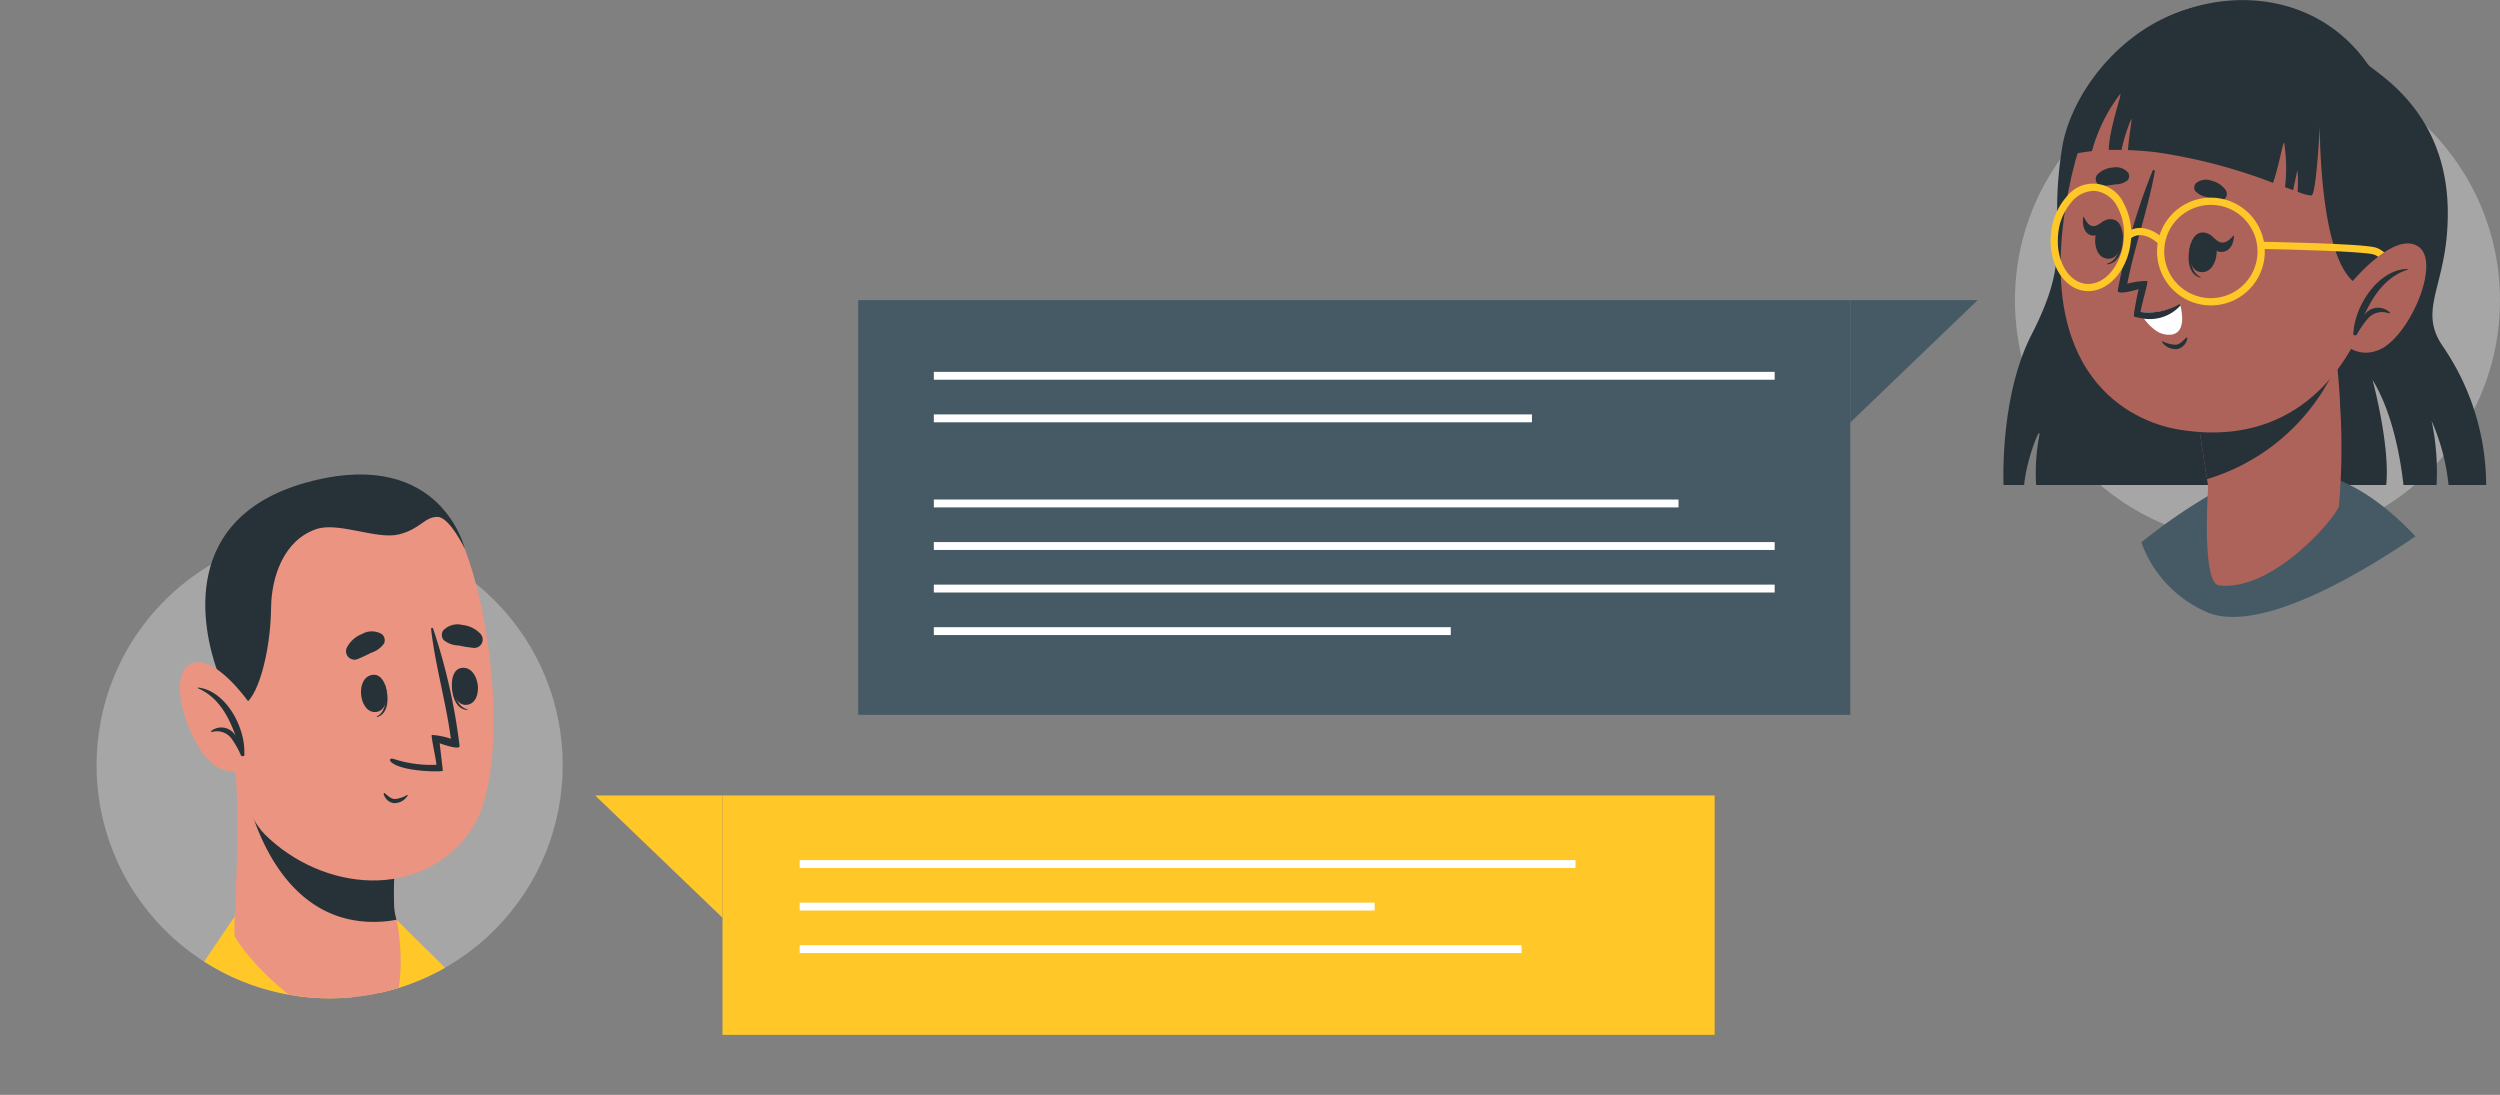 <svg height="107.297" viewBox="0 0 244.999 107.297" width="244.999" xmlns="http://www.w3.org/2000/svg" xmlns:xlink="http://www.w3.org/1999/xlink"><rect x="0" y="0" width="244.999" height="107.297" fill="#808080" stroke="none"/><clipPath id="a"><path d="m152.388 172.554a22.85 22.85 0 1 1 -34.488-19.665c1.056-3.409 3.811-6.658 9.941-8.2 12.008-3 14.67 5.659 14.923 6.6a.042.042 0 0 1 .012.034v.012a.042.042 0 0 1 .011.034 32.875 32.875 0 0 1 1.068 3.386 22.768 22.768 0 0 1 8.533 17.799z" transform="translate(-106.689 -144.066)"/></clipPath><clipPath id="b"><path d="m373.177 125.285h2.023c.2-2.587 1.846-6.542 1.43-4.544a19.624 19.624 0 0 0 -.264 4.544h6.289a23.631 23.631 0 0 0 6.288 3.854 22.389 22.389 0 0 0 4.169 1.288 23.445 23.445 0 0 0 4.95.527 23.789 23.789 0 0 0 5.741-.7 23.244 23.244 0 0 0 6.654-2.79 21.859 21.859 0 0 0 3.013-2.18h2.14a11.093 11.093 0 0 0 .06-2.12c.213-.243.416-.477.618-.72.224 1.025.386 2.048.5 2.84h3.692a21.419 21.419 0 0 0 -1.2-7.394 23.76 23.76 0 0 0 -4.68-27.77 19.777 19.777 0 0 0 -5.66-5.994l-.03-.03c-4.452-6.461-12.232-7.485-18.166-5.285-.051.02-.1.03-.152.05-6.379 2.2-10.873 8.378-11.674 13.429q-.077.532-.152 1.034a23.738 23.738 0 0 0 -3.793 19.454 36.93 36.93 0 0 0 -1.796 12.507z" transform="translate(-373.16 -77.759)"/></clipPath><path d="m213.126 160.343h97.228v-40.643h-97.228v40.641z" fill="#455a64" transform="translate(-129.024 -90.288)"/><path d="m351.773 131.689v-11.989h12.481z" fill="#455a64" transform="translate(-170.443 -90.288)"/><g fill="#fff"><path d="m91.516 36.442h82.401v.772h-82.401z"/><path d="m91.516 40.612h58.615v.772h-58.615z"/><path d="m91.516 48.953h72.978v.772h-72.978z"/><path d="m91.516 53.123h82.401v.772h-82.401z"/><path d="m91.516 57.293h82.401v.772h-82.401z"/><path d="m91.516 61.464h50.66v.772h-50.66z"/></g><path d="m70.807 77.955h97.229v23.46h-97.229z" fill="#ffc727"/><path d="m188.851 200.908v-11.986h-12.48z" fill="#ffc727" transform="translate(-118.045 -110.967)"/><path d="m78.369 84.288h76.028v.772h-76.028z" fill="#fff"/><path d="m78.369 88.458h56.343v.772h-56.343z" fill="#fff"/><path d="m78.369 92.629h70.747v.772h-70.747z" fill="#fff"/><circle cx="22.846" cy="22.846" fill="#a6a6a6" r="22.846" transform="matrix(.707 -.707 .707 .707 0 74.988)"/><path d="m129.945 195.232a0 0 0 0 1 0-.006" fill="none" transform="translate(-104.175 -112.85)"/><g clip-path="url(#a)" transform="translate(9.461 46.499)"><path d="m140.389 206.144-2.026 9.154-13.814-9.487-3.431 5.063s9.038 12.232 18.665 12.232c5.055 0 6.044-11.593 6.044-11.593z" fill="#ffc727" transform="translate(-111 -162.512)"/><path d="m139.52 210.64c-3.715 1.155-10.6-4.168-13.48-8.667-.2-.31.061-3.723.178-7.886.061-2.526.069-5.341-.109-7.91-.039-.527 1.823.317 1.823.317l3.38.573 11.18 1.909a41.055 41.055 0 0 0 -.874 9.971 5.818 5.818 0 0 0 .184 1.046c.009.048.027.106.036.173.462 1.98 1.272 9.356-2.318 10.474z" fill="#eb9481" transform="translate(-112.449 -156.595)"/><path d="m142.246 200.533c.009.048.027.106.036.173a10.156 10.156 0 0 1 -1.65.2c-10.865.51-13.176-13.191-13.176-13.191l4.3-.111 11.18 1.908a41.06 41.06 0 0 0 -.874 9.971 5.826 5.826 0 0 0 .184 1.05z" fill="#263238" transform="translate(-112.893 -157.074)"/><path d="m123.872 153.381c-1.989 5.647.33 22.3 4.243 26.162 5.673 5.593 15.309 6.514 20.149-.384 4.692-6.687 1.286-28.341-3.117-31.882-6.486-5.218-18.336-2.238-21.275 6.104z" fill="#eb9481" transform="translate(-111.605 -144.251)"/><path d="m129.945 195.232a0 0 0 0 1 0-.006" fill="none" transform="translate(-113.636 -159.349)"/><g fill="#263238"><path d="m146.678 173.537c-.014-.041-.081.065-.073.111.187 1.118.212 2.429-.754 2.938-.03.015-.02.072.018.062 1.216-.341 1.165-2.082.809-3.111z" transform="translate(-118.383 -152.868)"/><path d="m144.864 172.06c-1.824.105-1.479 3.745.21 3.648 1.664-.096 1.319-3.736-.21-3.648z" transform="translate(-117.729 -152.429)"/><path d="m156.363 172.917c0-.044.093.045.1.091.071 1.131.343 2.414 1.4 2.692.033.009.035.066 0 .064-1.27-.057-1.614-1.764-1.5-2.847z" transform="translate(-121.523 -152.681)"/><path d="m157.262 171.1c1.8-.309 2.287 3.314.619 3.6-1.642.283-2.128-3.342-.619-3.6z" transform="translate(-121.526 -152.136)"/><path d="m142.637 168.718a14.187 14.187 0 0 0 1.363-.63 2.43 2.43 0 0 0 1.268-.908.775.775 0 0 0 -.212-.92 1.917 1.917 0 0 0 -1.943-.014 2.816 2.816 0 0 0 -1.5 1.366.825.825 0 0 0 1.024 1.106z" transform="translate(-117.096 -150.614)"/><path d="m158.075 167.329a14.249 14.249 0 0 1 -1.482-.238 2.43 2.43 0 0 1 -1.466-.532.773.773 0 0 1 -.044-.943 1.916 1.916 0 0 1 1.866-.539 2.815 2.815 0 0 1 1.815.91.825.825 0 0 1 -.689 1.342z" transform="translate(-121.105 -150.332)"/><path d="m146.919 188.6c.3.238.6.576 1.011.572a2.986 2.986 0 0 0 1.185-.4.04.04 0 0 1 .055.053 1.524 1.524 0 0 1 -1.374.748 1.2 1.2 0 0 1 -.981-.913c-.024-.06.061-.094.104-.06z" transform="translate(-118.675 -157.366)"/><path d="m147.87 178.709c1.152.928 5 .927 5.006.8l-.312-2.694c.332.128 2.018.7 1.95.252a58.021 58.021 0 0 0 -2.59-11.48.1.1 0 0 0 -.2.048c.415 3.611 1.462 7.124 1.937 10.744a6.754 6.754 0 0 0 -1.864-.378c-.12.047.45 2.529.445 2.922a11.7 11.7 0 0 1 -4.135-.555c-.447-.14-.541.097-.237.341z" transform="translate(-118.938 -150.475)"/><path d="m125.518 166.644c1.432-.358 2.766-5.023 2.816-9.547.032-2.912 1.193-6.585 4.438-7.682 2.159-.73 5.917 1.05 8.065.525s2.545-1.749 3.817-1.717c1.192.029 2.68 3.154 2.68 3.154s-2.261-9.855-14.943-6.685c-13.361 3.341-10.67 14.78-9.389 18.45.989 2.83 2.516 3.502 2.516 3.502z" transform="translate(-111.228 -144.065)"/></g><path d="m125.4 174.655s-3.62-5.432-6.077-4.152.182 9.095 3.008 10.219a2.9 2.9 0 0 0 3.917-1.471z" fill="#eb9481" transform="translate(-110.173 -151.906)"/><path d="m120.878 173.84a.04.04 0 0 0 -.017.076c1.98.853 2.99 2.729 3.684 4.667a1.6 1.6 0 0 0 -2.384-.491c-.053.036 0 .119.052.108a1.782 1.782 0 0 1 1.947.665 8.65 8.65 0 0 1 .9 1.608c.089.181.414.093.351-.115l-.015-.046c.111-2.546-1.789-6.154-4.518-6.472z" fill="#263238" transform="translate(-110.916 -152.961)"/></g><circle cx="221.23" cy="29.431" fill="#a6a6a6" r="23.765"/><path d="m373.182 125.4h2.018c.21-2.59 1.85-6.549 1.431-4.551a19.883 19.883 0 0 0 -.26 4.551h34.311c.394-3.9-1.342-10.3-1.342-10.3 1.985 3.22 2.75 7.783 3.034 10.3h3.241a24.075 24.075 0 0 0 -.491-6.3 20.95 20.95 0 0 1 1.665 6.3h3.687a24.128 24.128 0 0 0 -4.292-13.653c-2.492-3.725.592-5.9.53-13.148-.062-9.645-6.684-13.345-7.783-14.356-14.973-13.876-28.565-1-30.021 8.165-1.406 8.966 1.172 10.15-3 18.29-3.135 6.119-2.728 14.702-2.728 14.702z" fill="#263238" transform="translate(-176.833 -77.873)"/><path d="m419.3 149.924c-.029.028-.067.042-.1.07-4.981 3.389-14.816 9.358-20.072 7.464a11.814 11.814 0 0 1 -6.688-6.945 54.646 54.646 0 0 1 6.5-4.521c7.76-5.156 14.76-2.063 20.36 3.932z" fill="#455a64" transform="translate(-182.592 -97.362)"/><path d="m413.885 139.933c-.351 1.149-6.429 8.353-11.748 7.747-1.732-.2-1.06-9.7-1.06-9.7l-.111-.713-1.541-9.978 12.044-6.639 1.734-.87s.242 2.758.508 6.195c.013.159.027.319.039.489.02.194.041.377.052.559.046.513.092 1.037.126 1.56.027.4.057.785.07 1.2s.04.827.065 1.248a65.056 65.056 0 0 1 -.178 8.902z" fill="#ad6359" transform="translate(-184.678 -90.311)"/><path d="m413.713 125.973a20.252 20.252 0 0 1 -12.746 11.292l-1.541-9.978 12.044-6.639 1.734-.87s.242 2.758.509 6.195z" fill="#263238" transform="translate(-184.678 -90.311)"/><path d="m381.632 98.53c-2.781 17.5 7.387 21.143 11.162 21.739 3.426.54 15.162 1.945 19.736-15.175s-2.684-23.946-10.454-25.6-17.663 1.535-20.444 19.036z" fill="#ad6359" transform="translate(-179.221 -78.163)"/><path d="m411.526 105.919c-4.385-.52-4.541-14.142-4.541-15.815-.055 1.053-.363 6.632-.806 6.818a4.251 4.251 0 0 1 -1.359-.375h-.01a13.163 13.163 0 0 0 0-2c-.01-.311-.172.661-.44 1.849-.243-.089-.506-.194-.793-.294a16.1 16.1 0 0 0 -.068-4.265c-.086-.535-.422 1.818-1.1 3.842a53.255 53.255 0 0 0 -11.344-2.985c-1.093-.132-2.04-.2-2.882-.227.13-1.643.465-3.378.314-3.011a15.929 15.929 0 0 0 -.94 3c-.456-.011-.879-.015-1.258-.009.079-2.33 1.489-5.941 1.071-5.406a16.4 16.4 0 0 0 -2.714 5.528c-1.609.175-2.072.449-2.081.034a19.426 19.426 0 0 1 6.882-11.506c5.925-4.719 17-5.111 22.516 3.375 0 0 4.814 3.745 5.172 9.163s-3.086 12.58-5.619 12.284z" fill="#263238" transform="translate(-179.647 -77.758)"/><path d="m392.254 121.034a4.948 4.948 0 0 0 1.639 1.894 2.225 2.225 0 0 0 1.309.349c1.008-.06 1.209-.934 1.184-1.722a5.339 5.339 0 0 0 -.2-1.238 6.407 6.407 0 0 1 -3.932.717z" fill="#fff" transform="translate(-182.536 -90.472)"/><g fill="#263238"><path d="m386.745 102.964a11.57 11.57 0 0 0 1.215-.147 1.979 1.979 0 0 0 1.211-.386.631.631 0 0 0 .066-.767 1.563 1.563 0 0 0 -1.5-.5 2.3 2.3 0 0 0 -1.507.683.673.673 0 0 0 .515 1.117z" transform="translate(-180.682 -84.746)"/><path d="m402.231 104.93a11.539 11.539 0 0 1 -1.17-.356 1.976 1.976 0 0 1 -1.125-.591.63.63 0 0 1 .068-.766 1.563 1.563 0 0 1 1.567-.229 2.3 2.3 0 0 1 1.365.935.672.672 0 0 1 -.705 1.007z" transform="translate(-184.801 -85.264)"/><path d="m399.253 111.855c.014-.045.088.067.081.116-.172 1.194-.168 2.592.873 3.111.032.016.022.076-.018.066-1.303-.334-1.289-2.189-.936-3.293z" transform="translate(-184.566 -87.941)"/><path d="m400.491 110.243c1.945.069 1.665 3.954-.137 3.89-1.773-.063-1.493-3.948.137-3.89z" transform="translate(-184.594 -87.462)"/><path d="m402.029 110.6c.323.245.628.656 1.034.727.47.081.857-.3 1.194-.669.035-.039.066 0 .063.05-.042.745-.384 1.488-1.189 1.541-.736.049-1.211-.648-1.342-1.41-.026-.139.111-.339.24-.239z" transform="translate(-185.384 -87.562)"/><path d="m389.159 110.3c-.007-.046-.1.05-.1.1-.039 1.206-.288 2.582-1.4 2.912-.034.01-.035.071.006.067 1.335-.104 1.65-1.933 1.494-3.079z" transform="translate(-181.155 -87.475)"/><path d="m387.673 108.4c-1.928-.271-2.329 3.6-.543 3.854 1.757.253 2.159-3.622.543-3.854z" transform="translate(-180.664 -86.91)"/><path d="m386.327 108.476c-.327.174-.669.515-1.037.5-.426-.016-.7-.468-.926-.9-.023-.044-.057-.015-.064.036-.1.739.068 1.535.764 1.751.635.2 1.178-.389 1.431-1.108.047-.13-.036-.349-.168-.279z" transform="translate(-180.152 -86.81)"/><path d="m397.695 124.956c-.3.275-.595.656-1.034.681a3.194 3.194 0 0 1 -1.288-.338.042.042 0 0 0 -.054.06 1.625 1.625 0 0 0 1.514.7 1.285 1.285 0 0 0 .977-1.041c.02-.074-.072-.102-.115-.062z" transform="translate(-183.45 -91.853)"/><path d="m391.192 113.193s-.4 1.775-.47 2.622c-.006.079.2.134.481.175.014.006.021.012.034 0a4.039 4.039 0 0 0 4.036-1.176c.066-.078-.034-.174-.116-.128a6.094 6.094 0 0 1 -3.766.745c-.04-.24.785-3.017.652-3.039a7.4 7.4 0 0 0 -1.961.274c.724-3.721 2.038-7.3 2.7-11.013a.116.116 0 0 0 -.217-.074 61.343 61.343 0 0 0 -3.415 11.738c-.106.483 1.69-.009 2.042-.124z" transform="translate(-181.609 -84.858)"/></g><path d="m398.647 115.784a5.286 5.286 0 0 1 -3.855-6.393 5.28 5.28 0 1 1 3.855 6.394zm-3.17-6.224a4.57 4.57 0 1 0 4.41-3.474 4.579 4.579 0 0 0 -4.41 3.474z" fill="#ffc727" transform="translate(-183.248 -86.009)"/><path d="m383.126 113.94c-2.153-.24-3.643-2.788-3.323-5.68a6.306 6.306 0 0 1 1.515-3.545 3.288 3.288 0 0 1 5.6.621 6.3 6.3 0 0 1 .7 3.791c-.3 2.737-2.123 4.818-4.142 4.831a3.2 3.2 0 0 1 -.35-.018zm-1.286-8.75a5.6 5.6 0 0 0 -1.336 3.148c-.277 2.506.934 4.7 2.7 4.9s3.431-1.684 3.71-4.19a5.6 5.6 0 0 0 -.614-3.363 2.815 2.815 0 0 0 -2.088-1.536 2.275 2.275 0 0 0 -.267-.014 2.908 2.908 0 0 0 -2.105 1.054z" fill="#ffc727" transform="translate(-178.803 -85.426)"/><path d="m393.571 111.282.51-.488c-.722-.756-2.462-1.859-3.895-.63l.459.536c1.283-1.1 2.855.513 2.926.582z" fill="#ffc727" transform="translate(-181.918 -87.274)"/><path d="m422.414 115.8.659-.253c-.119-.307-1.2-3.013-2.736-3.442-1.438-.4-10.938-.558-11.342-.564l-.011.705c2.724.043 10.053.229 11.163.539 1.017.283 1.981 2.272 2.267 3.015z" fill="#ffc727" transform="translate(-187.534 -87.85)"/><path d="m421.065 115.756s4.25-5.243 6.656-3.689-1.064 9.345-4.081 10.23a3 3 0 0 1 -3.891-1.891z" fill="#ad6359" transform="translate(-190.75 -87.921)"/><path d="m427.356 115.338a.041.041 0 0 1 .01.08c-2.121.689-3.342 2.522-4.242 4.45a1.653 1.653 0 0 1 2.5-.276c.051.042-.006.123-.063.107a1.843 1.843 0 0 0 -2.069.5 8.935 8.935 0 0 0 -1.086 1.568c-.109.177-.435.055-.35-.152.006-.015.014-.031.02-.046.136-2.636 2.44-6.169 5.28-6.231z" fill="#263238" transform="translate(-191.435 -88.985)"/><g clip-path="url(#b)" transform="translate(196.328 .001)"><path d="m392.434 152.088a11.819 11.819 0 0 0 6.694 6.938c5.254 1.9 15.093-4.067 20.072-7.455a.577.577 0 0 1 .092-.071 27.9 27.9 0 0 0 -3.074-2.86 23.244 23.244 0 0 1 -6.654 2.79 23.789 23.789 0 0 1 -5.741.7 23.445 23.445 0 0 1 -4.95-.527 22.389 22.389 0 0 1 -4.169-1.288 25.157 25.157 0 0 0 -2.27 1.773z" fill="#455a64" transform="translate(-378.918 -98.933)"/><path d="m401.619 152.79c.051 2.323.335 4.6 1.176 4.7 3.438.4 7.191-2.475 9.514-4.868a23.789 23.789 0 0 1 -5.741.7 23.445 23.445 0 0 1 -4.949-.532z" fill="#dd6a57" transform="translate(-381.662 -100.121)"/></g></svg>
